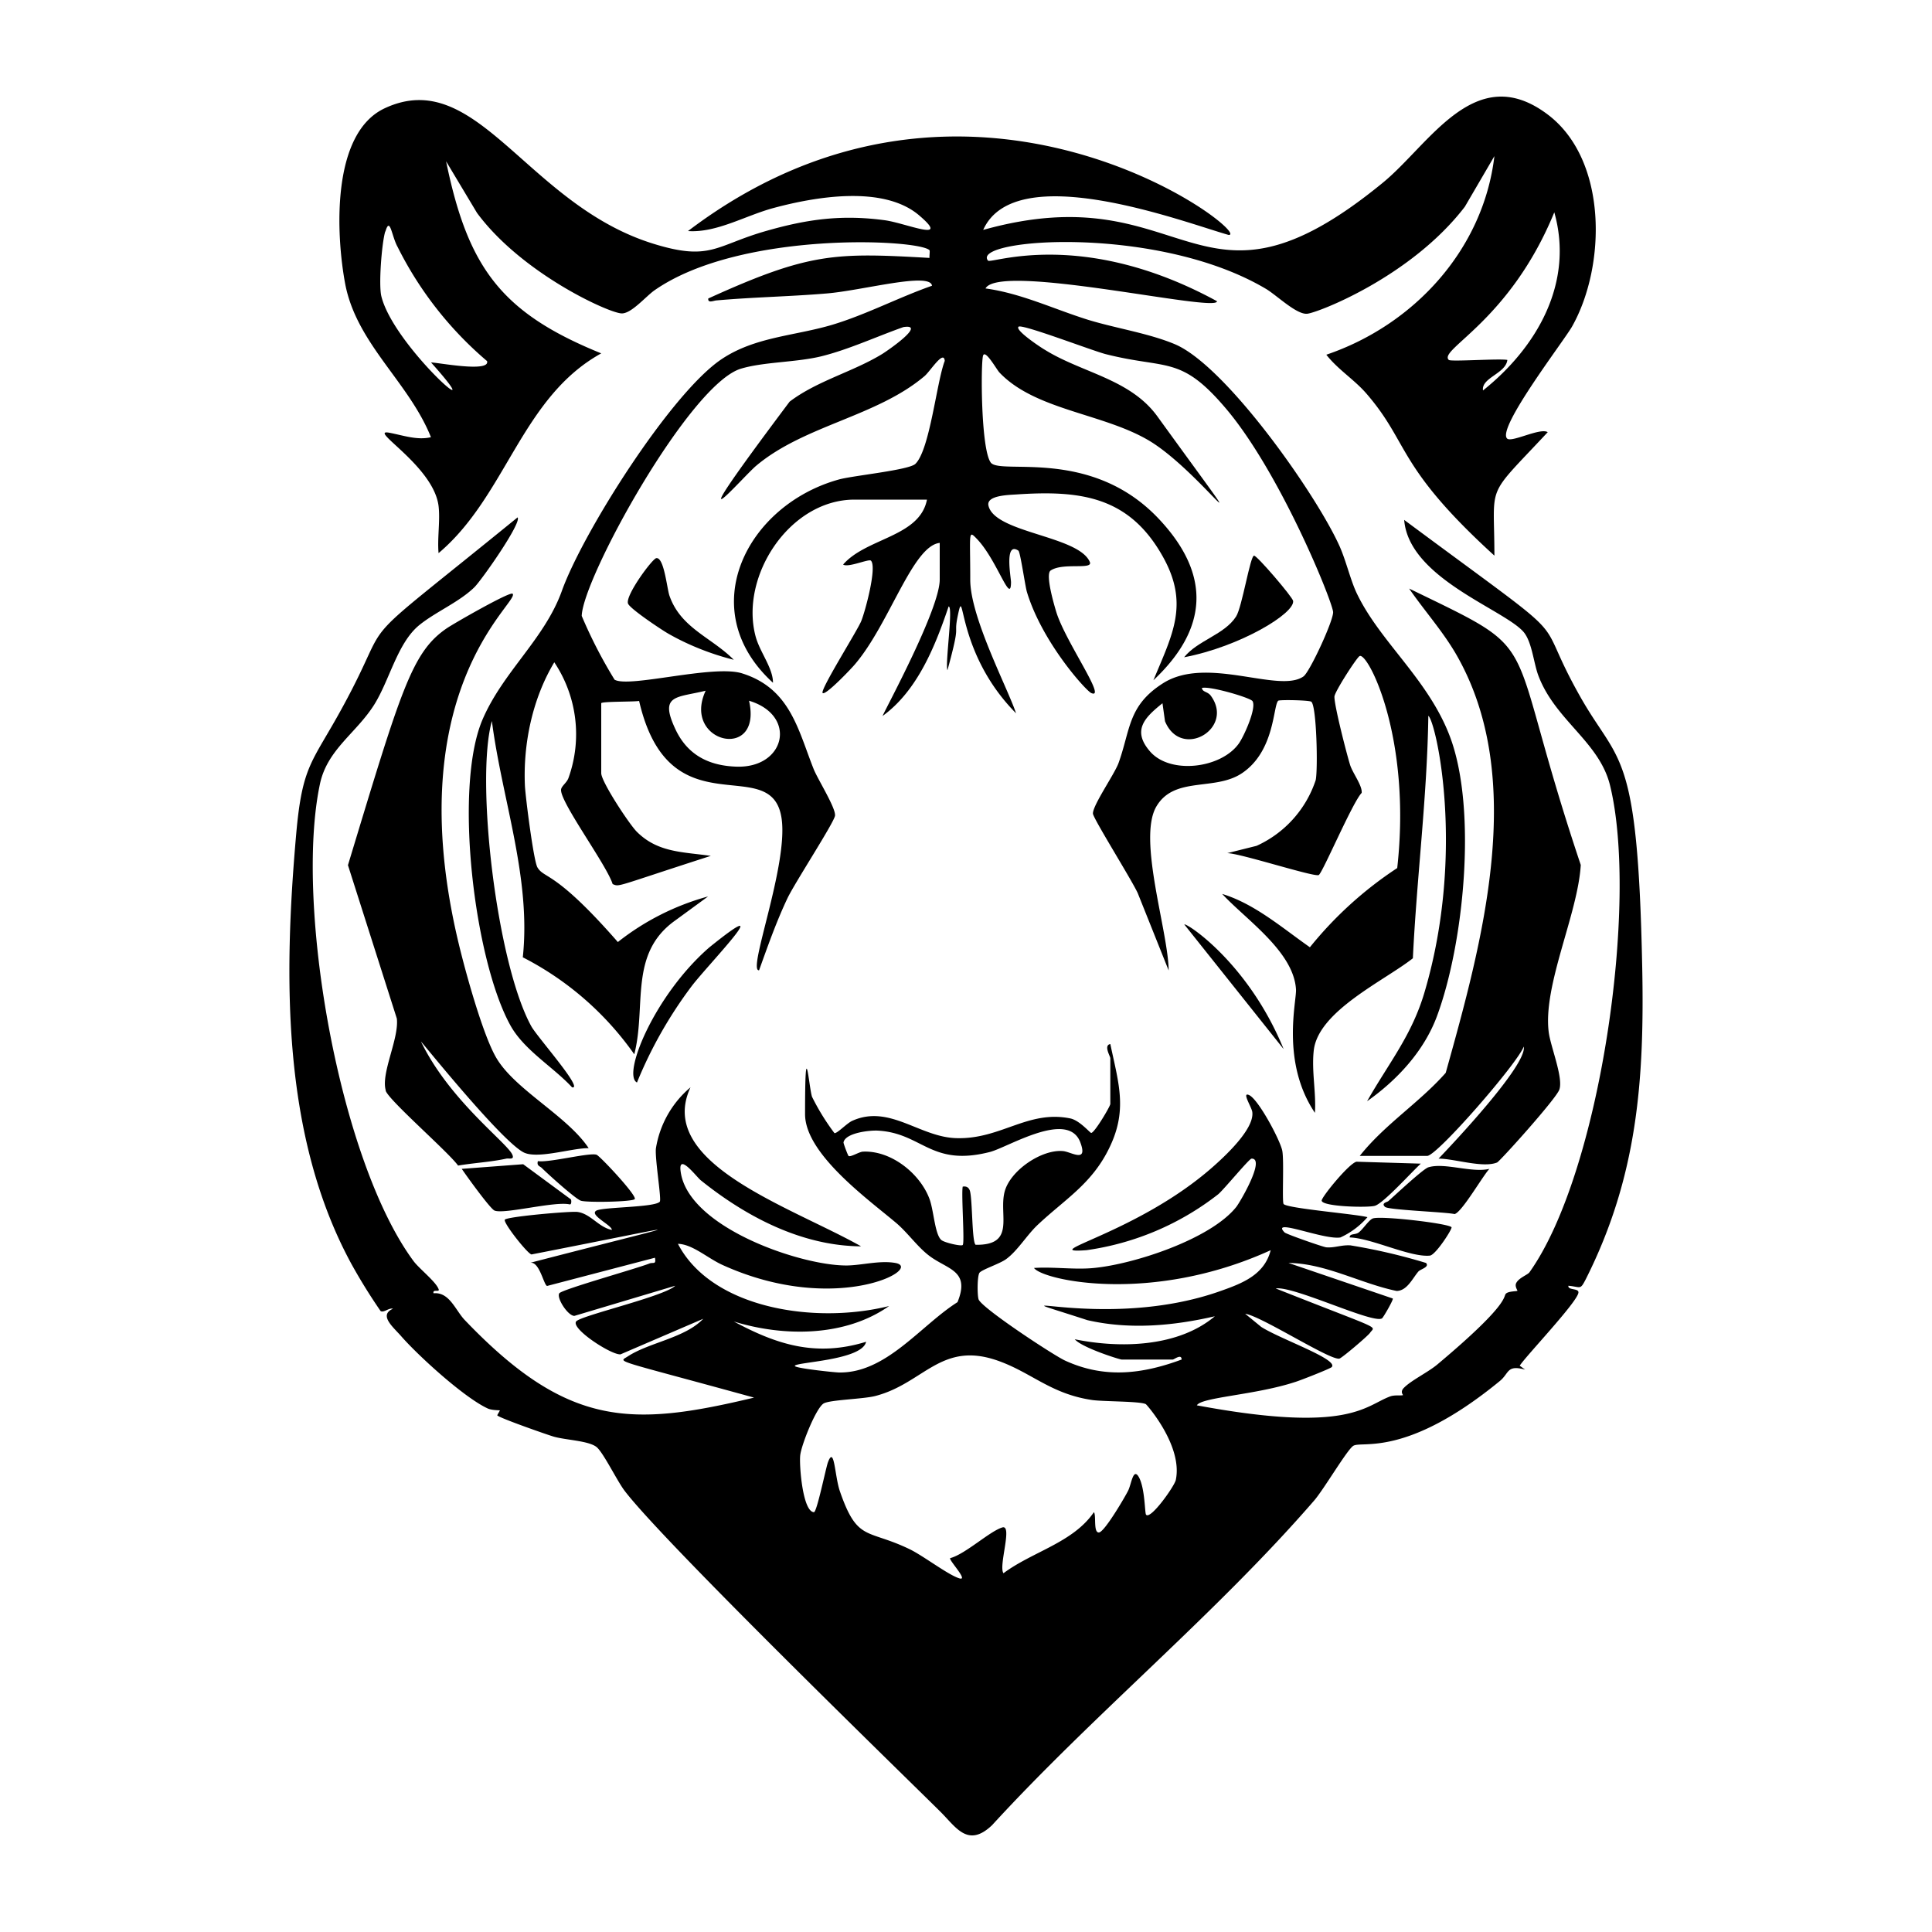 <svg xmlns="http://www.w3.org/2000/svg" viewBox="0 0 1000 1000"><path d="m735.4 602.3-33.3-1c-3.9.9-18 18.2-18 20.1 0 3.2 24.2 3.8 27.6 2.7 4.5-1.4 19.2-17.7 23.7-21.8m-6-297.6c7.8 11.3 17.2 21.8 24.2 33.8 37.3 64.5 13.4 149.8-5.3 216.8-13.7 15.5-31.6 26.7-44.5 43h34.9c5.1 0 46.6-47.7 50-56.6 1.8 9.6-37.4 51-44.1 58 8.2 0 22.9 5 30.3 2 1.6-.8 30.6-33 32.2-37.7 2.2-6.1-4.6-22.4-5.5-29.9-3-24.2 15.1-61 16.6-86.4-41.4-123.5-16.3-107.8-88.7-143m-26.2 333.2c-1.8 1.4-4.8.4-4.7 2.6 11.2.3 31.3 10.4 41.5 9.4 3-.3 11.8-14 11.2-14.7-1.7-2-37.1-6.1-40.8-4.5-2 .8-5 5.5-7.2 7.2M223 226.3c-7 1.7-14.5-1-21.4-2.3-12-2.3 22.8 17 25.4 37.9.9 7.5-.7 16.6 0 24.4 35.1-29.6 42.8-80.5 84.2-103.4-51.8-21-69-44.4-80.3-99.4l16 26.7c22.9 31 67.3 51.4 74.6 52 5.1.5 12.9-9 17.5-12.1 44.5-30.8 136.5-26.3 142.1-20.6.3.3-.1 3 0 4-48.9-2.8-62.2-2.8-114.5 21-.3 2.6 2.7 1.1 4.2 1 19-1.7 38-2 57-3.6 18.5-1.5 53.7-11.3 54.6-4-17.4 6.1-34 14.9-51.6 20.2-19.5 5.8-40 6.2-57.3 17.8-26.2 17.5-71.9 89.8-82.7 120-9 25-30.6 41.9-41.2 66.9-14.8 35.4-4.1 123.7 14.4 157.6 7 13 22.2 21.7 32.1 32.4 6.3 1.3-18-26-21.1-31.6-18-32.7-29-127.7-20.4-158 5.2 40.5 20.4 81.1 16 122.3a159 159 0 0 1 57.7 50.2c6.4-24.9-3-52 21.1-69.2l17.1-12.5a131 131 0 0 0-46.7 23.6c-32.5-37.2-38-32.6-41.6-38.6-2-3.2-6.2-36.5-6.5-42.2-1-21.8 3.9-45.2 15.2-64a67 67 0 0 1 7.3 60c-1 2.6-4 4.3-3.8 6.3.3 7.2 23.7 38.8 26.7 48.5 3.8 1.5.5 1.6 50.8-14.6-14.4-2.1-27.4-1.6-38.3-12.5-3.9-3.9-18.4-25.9-18.4-30.3V364c0-1 17.6-.7 19.6-1.2 15.8 68.5 69 25.4 73.8 61.2 3.3 24.4-18 79-11.7 78.2 4.5-12.5 9-25.3 14.7-37.3 3.7-7.8 24.1-39.1 24.6-42.7.5-3.9-8.9-18.8-11-24-8.1-20.3-12.1-41.9-37.2-49.7-15-4.6-58.4 7.7-65.9 3.3a245 245 0 0 1-17-33c.5-19.5 55.9-120.2 82.5-128 11.7-3.5 28.1-3.2 41.2-6.3 14.3-3.5 28.9-10.3 42.8-15.2 12.3-1.9-8.3 12.3-11.1 14-15.1 9.2-33.6 13.8-47.8 24.6-63.3 84.4-24 38.6-17.1 33 24.9-20.8 62.2-25.3 86.9-46.2 2.9-2.4 10-13.9 10.5-7.9-4.2 10.8-7.7 46-15.2 53.3-3.3 3.2-31.7 6-39.3 8-48 13.1-75.9 67.5-34.4 105.3 0-7.7-6.8-15.8-9-24-8.3-31 17.5-70.8 51.2-70.8h37.5c-3.8 19.4-31.3 19.7-43.4 33.6 2.5 1.8 13.4-3.1 14.4-2 3.2 3.3-2.9 26-5 31.2-2 5-21.5 35.8-20 37.3s15.6-13.4 17-15.2c17.7-21 29.6-61 43.6-62.5v19c0 15.2-27.7 66.2-29.6 70.6 18-13 27.3-36.2 34.2-56.7 2.5 0-1.9 29.8-.6 33 7.4-27 2.7-16.2 5.6-29.4 3.3-15.4-.9 20.6 29.9 51.7-4.2-12.8-23.7-49.6-23.7-69.1 0-25-1.2-26 3.7-20.9 10.3 11 17.3 34.2 17.4 22.2 0-2.5-3.6-21.3 3.8-16.4 1 .6 3.4 17.7 4.4 21.3 7.8 26 30.5 51.1 33.3 52.4 8.3 3.7-12.9-26-17.9-41.4-1.1-3.5-6-20-3.1-22 6.4-4.3 22-.2 20.3-4.4-5.8-13.7-49.5-15-52.5-29.3-1-5.3 10.7-5.4 14.9-5.7 33-2.2 57.8 1.2 75.1 31.7 14.2 24.9 5.3 40.6-4.6 64.5 28.2-26.5 30-54.3 3.3-83-35.2-38-82.6-23-87.5-29.7-5.1-7-5.2-50.7-4-55.2 1-3.8 7 7 8.5 8.6 18.4 19.4 53.2 21.1 77 35 27.3 15.9 64.7 70.5 4.6-12.5-14.1-19.2-38.8-22.3-58-34.2-1.5-.8-15.8-10.2-13.7-12 1.8-1.6 39.1 12.8 45.5 14.3 31.1 7.8 38.3.6 61.1 27.2 27.9 32.3 55 98.4 56.2 106 .6 3.8-12 31.1-15.3 33.5-12.7 9-50-11-72.8 3.6-18.2 11.6-16.7 24-23 41.4-2.3 6-13.3 21.7-13.2 26 .1 2.5 20 34.2 23.2 41.2l16 40c-.2-20.2-16.2-68-6.4-84.8 9.3-16 30.4-7.8 44.5-17.4 16.9-11.5 15.9-34.8 18.6-37.4.6-.6 16-.3 17.1.5 2.8 2 3.5 35.2 2.3 40.6a57 57 0 0 1-30.6 34l-15.2 3.8c6.3-.1 45.3 12.6 47.4 11.3 2-1.2 17.5-37.7 22.2-42.5.4-3.8-4.7-10.3-6-14.5-1.8-5.8-8.2-30.7-8.1-35.3 0-2.4 11.5-20.2 13-21 4.1-2.4 27.1 41.7 19.5 109.7a197 197 0 0 0-45.2 41c-14.3-10-28.6-22.5-45.4-27.6 12.3 13.3 37 29.8 38.2 49.4.4 6-7.9 37.6 9.8 63.9.7-10.6-1.8-21.6-.6-32.3 2.3-20.4 36.6-36.1 51.3-47.7 2-41.8 7.4-83.6 8-125.5 4 3 19.3 70.5-1.8 142.5-6.6 22.8-18.5 36.9-29.9 57 15.6-11 29.5-26 36.2-44.1 13.9-37.6 20.7-106.2 7-143.8-11-30-36-49.3-48.2-74.3-3.5-7-5.7-17.1-9.2-25-12-26.8-58.7-93.3-85.2-104.6-13.5-5.7-30.8-8.3-45.1-12.7-17.6-5.5-34.6-13.7-53-16.2 7.3-13.6 120.5 12.8 119.8 6.6-69.7-38-116.9-19.2-118.5-21-9.3-11.3 87.4-19 144 14.7 5.6 3.4 15.6 13.2 21.1 12.8 5-.3 53.7-18.9 81.7-55.4l15.3-26.2c-5.7 48.3-41.6 87.4-87 102.8 6.1 7.8 14.6 12.9 21 20.4 22.2 25.8 15.2 37.3 66 83.6 0-38.7-5.2-28.8 27.6-63.9-3.8-2.5-18.7 5.5-21 3.3-5.6-5.2 29.5-50.7 33.6-58 17.7-31.4 18.5-86.4-12.7-109.8-37.5-28.2-61 15.6-85.4 35.5-96.8 79.2-100-5.5-206.7 24.3 16.7-37.3 103.8-4 127 2.6 14 .8-132.6-113.7-279.8-2 14.9 1 29.8-8.1 44.5-12 21.6-5.8 56.2-11.7 74.7 3.5C493 126 469 115.5 458 114c-22.2-3-40-.6-61.3 5.5-26.4 7.5-28.8 15.9-58.7 6.6-65.6-20.4-91.2-92.5-139-70-27.7 13.1-25.1 65.5-20.3 91 6 31 33 50.7 44.4 79.3m142.2 131c-12.7 27.1 29.6 37 22.4 5.3 25.3 7.6 18.8 35.3-7 34.1-14.6-.6-25.4-6.6-31.4-20-8-17.4 1-15.6 16-19.3M641.1 385c-9.2 12.7-35.3 16-45.8 4-9.6-11-2.7-17.7 6.4-25l1.3 9.3c8.3 20.2 36.2 3.8 23.7-13.2-1.6-2.2-4.3-1.8-4.6-4 3.8-1.2 25 5 26.2 6.8 2.2 3.6-4.6 18.6-7.2 22.1m163.4-275.1c10.3 36.5-9 69.9-36.9 92.2-1-6.6 11.8-8.7 12.6-15.8-4.2-.8-29.3 1-30.3 0-5.6-5.4 31.5-20 54.6-76.4m-605 9.9c2.4-8.1 3.2 2.5 6.3 8a187 187 0 0 0 46.3 59.1c1.7 6-25 .8-29 .7 33.6 37.5-19.2-8-25.7-34.2-1.5-6 .2-27.6 2-33.6m130.3 440.5a223 223 0 0 1 28.4-50c8.4-11 46.3-50 9-19.9-28.5 24.8-45.2 66-37.4 69.9M256 626.6c5.1 2 31.2-5 38.9-3.2 1.1.1.8-2.5.6-2.6l-24.7-18.2L239 605c2.3 3.4 14.8 20.8 17 21.6m72.5-5.9c1.7-1.4-17.8-22.2-19.7-23-3.6-1.3-24.6 4.2-30.4 3.3-.7 2.6 1.1 2.5 2.2 3.7 3 3 17.3 15.9 20.1 16.8 3.3 1 26.1.6 27.8-.8M770.9 605c-9.2 2.2-23.2-3.4-31.6-.8-2.8.9-17.3 14.5-20.7 17.5-.6.5-3.9 1-1.7 3 1.9 1.6 31 2.6 36 3.7 3.8-1 14.4-19.5 18-23.4M850 500.2c-2.3-113.4-12-104.2-31.9-139.3-27.2-48 3.7-21.3-91.3-91.8 2.4 30.2 51.7 46.3 61.8 58 4.4 5.2 5.2 16.2 7.7 22.7 8.7 23 31.4 34.1 37 56.5 15 60.7-5 200.9-41.7 252.3-1 1.3-5.7 2.9-6.9 5.7-.7 1.7.9 3.7.7 3.8-.2.3-4.3.2-5.7 1.3-2.2 1.5 3.8 3.7-35.8 36.9-4.8 4-13.5 8.2-17.2 12-2.2 2.1-.4 3.7-.5 3.8-.8.4-4.4-.2-6.7.7-13 4.8-21.2 19.3-100 4.6 2.2-4.2 30-5.3 50.6-12 2.5-.7 18.5-7 19.2-7.8 3.7-4-26.5-14.4-36.5-20.8l-8.3-6.8c8.4 1.2 44.2 24.4 48.8 23.2 1.4-.4 14.6-11.6 15.8-13.3 2.7-4 7.7-.6-48.8-23 9.3-1.4 50.2 18.4 55 15.5.6-.3 6.1-9.8 5.6-10.3l-54-18.4c19.2.2 37.2 10.6 56 14.5 5.4-.1 8.2-6.5 11.2-10 1-1.3 6-2.3 4-4.5a300 300 0 0 0-39.1-9.1c-4.8-.3-8.3 1.4-12.6 1-2-.3-20.6-6.8-21.5-7.7-7.6-7.8 20.2 4 28.9 2.6a41 41 0 0 0 14-10.5c-5.8-1.6-41.4-4.5-43.4-6.8-.9-1 .3-22.5-.7-27.6-1.1-5.5-12.4-26.7-17.2-28.8-4-1.8 1.5 6.4 1.7 8.9 1 8.8-14.3 22.9-20.8 28.6-39 34.2-91.8 44.7-65.1 42.8a143 143 0 0 0 68.3-29c3.2-2.8 16-18.4 17.2-18.4 7.4-.2-6 22.6-7.9 25-13.3 16.7-52.9 29.6-73.7 31.6-9.9 1-21-.7-31 0 4.4 6.3 60.6 19 122.5-9.2-3.2 12.7-14.6 17.1-25.6 21-61 21.9-127.3-3.7-69.3 15.2 21.8 5 44.3 3 66-2-19 16-49 16.7-72.5 11.9 3.6 4.3 23.2 10.5 24.3 10.5H607c.7 0 4.6-3.2 4.6 0-20.6 7.6-40 9.9-60.4.5-6.2-2.9-43.4-27.4-44.7-31.7-.7-2.3-.7-11.6.4-13.6 1-1.7 10.5-4.7 13.9-7.2 6-4.4 10.8-12.6 16.4-17.8 13.7-12.9 27.4-20.8 36.4-38.6 10.3-20.2 5.5-34 1.1-54.9-3.6.6 0 6.4 0 7.3v23.7c0 1.2-8.2 15-9.9 15-.6 0-6-6.5-10.8-7.5-22-4.5-36 10.9-59 10.2-19-.5-34.6-17.6-53.8-9-2.8 1.2-7.9 6.7-9.3 6.4a119 119 0 0 1-11.6-18.8c-1.7-5.3-3.6-34.6-3.6 9 0 20.8 33.4 44.6 47.4 56.5 5.7 4.9 10.7 12 16.5 16.5 9.6 7.5 21.8 7.6 15 24.3-19 12-36.8 36.7-61.2 36.4-2.1 0-23-2.2-23-3.4 0-2 34.8-2.8 36.9-12.5-26.6 8.2-47 1-68.5-10.5 26 8 57.6 8 80.4-8-39 9.7-92.1 1-109.3-32.2 7.6.2 15.4 7.5 23.2 11 58.8 26.6 104.5 1.6 89.3-1.1-8.4-1.5-18.3 1.5-26.2 1.3-24.5-.4-82.3-20.5-85-49.5-.7-8.4 8.3 3.6 10.5 5.4 23.5 18.9 52.3 34 83 34.2-36.3-20.5-106.6-43-88.3-82.3a52 52 0 0 0-17.9 31.6c-.6 5.2 3 26.5 2 27.6-2.6 3-29.2 2.7-32.8 4.6-4 2.2 8.1 7.6 8 10-6.8-1.3-11-8.4-17.8-9.3-3.3-.5-36.5 2.4-37.6 4-1 1.5 11.7 17.6 13.8 18 88-17.2 86.2-18.2-.6 4.3 4.8-.7 7 11.8 8.7 12L339 651c.7 3.8-.9 2.2-2.9 3-6.5 2.6-45.2 13.4-46.6 15.4-1.6 2.3 4.4 11.7 7.8 11.7l52.2-15.6C344 671 300.3 681 298.2 684c-2.7 3.8 18.4 17.5 23 17l42.8-18.4c-9.5 10-28 12.2-39.1 19.5-4.9 3.2-8.3 1 65.4 21.3-63.2 15.1-96.2 15.8-149.6-40-4.9-5-8-14.8-16.3-14-.6-2.3 3-.5 2.7-1.9-1.1-3.8-10-10.7-13-14.7-38.5-51.9-61.7-184.8-48.5-247 3.8-18 19-26.4 28.3-41.4 7.8-12.7 11.8-31.2 22.7-40.5 8.4-7 20.9-12.1 28.9-19.9 3.7-3.6 24.7-33.5 22.4-36.2-91 74.1-61.7 45.4-90.7 98.4-15.7 28.8-20.7 29.4-23.9 65.6-6.5 73.8-7.5 156.4 28.8 222.8a293 293 0 0 0 14.9 24c1.7 1 4.3-1.8 6.4-1.2-7.7 3.4.4 9.7 4.5 14.5 9.1 10.3 32.4 31.5 44.5 37.1 2.1 1 6 .9 6.3 1 .1.2-1.4 2.4-1.3 2.6 1 1.3 25.5 9.9 29.2 11 6.3 1.8 18.1 2.1 22.2 5.4 3.5 2.9 10.5 17.3 14.4 22.5 20.2 26.7 146.2 149 163.3 166 8.2 8 14.3 19.3 27 7.2 52.4-57.2 116-109.5 166.6-167.9 5-5.7 17-26.2 20.3-28.4 4.2-2.9 27 6.5 75.8-33.5 5.1-4.1 3.5-8.6 13.2-6l-2.8-2c2.7-4.5 30.5-33.6 30.4-38 0-2.2-5.6-1-5.2-3.4 6.5.6 6 2.4 9-3.4 26.8-53.2 30.4-103.2 29.2-162M487.2 641.8c-3.4-3-3.9-15.7-6.2-21.5-5-13.1-20-25-34.5-24.2-2 .2-6.4 3-7.3 2.2-.3-.2-2.7-6.5-2.6-7 1-5 13.6-6.3 17.6-6.1 23.3 1.2 27.5 19 58.4 11 9.7-2.7 40-21.6 46.5-5.1 4.3 11.3-4.8 5-8.9 4.7-11-1-27.3 10-30.2 21-3.2 12.1 6 27.8-15 27.5-2-1.3-1.6-23.4-3-28q-.9-2.6-3.7-2.1c-.8 4 1.1 29.2 0 30.2-.7.8-9.5-1.2-11.1-2.6M608.6 766c-.6 3.1-13.1 20.8-15.4 18-.7-.7-.5-13.5-3.7-19.4-3-5.3-3.9 3.7-5.6 7-1.7 3.4-12.3 21.5-15.1 21.6-3 .2-1.3-9-2.6-10.5-10.8 15.8-31.8 20.4-46.8 31.6-2.7-3.6 4.9-25.3-.6-23.7-6.6 2-19.1 13.8-27 15.9-.8 1 10 12.2 4.6 10.4-5.9-1.9-18.6-11.7-25.7-15.1-22-10.6-26.9-3.6-36-30-2.7-7.9-2.8-24.1-6.2-14.8-1.1 3.1-5.7 25.7-7.2 25.7-5.9-.2-7.7-24.7-7.1-29.5.6-5.3 8-24 12-26.7 3-2 20.9-2.3 27.1-4 25-6.6 33.9-28.7 63.5-18.1 17.3 6.2 27.1 17 48.2 20.2 5.4.9 25.3.6 28.1 2.2.3.1 19.2 21.4 15.5 39.2m-409-201.5c1.6 5 32.5 31.8 37.5 38.8 8.2-1.4 16.7-1.8 25-3.6 1.2-.3 4.3.8 3.1-2-2.5-6.1-32.5-28-47.3-58.6 1.5 1.5 40.7 50.4 52.8 57.2 7 4 25.5-2.2 34-2-11-16.6-37.8-30.1-47.6-46.4-6.4-10.5-14.5-39.2-17.8-52-36-138 30.5-184.7 26-188.6-1.5-1.2-31.1 15.8-34.2 18-18 12.4-23.5 31.8-51 122.5l25.3 79.4c1.2 10.5-8.4 28.4-5.7 37.3m413.3-86 51.4 64.5c-18.2-44.6-50.4-65.5-51.4-64.5M346.5 308.3c-1.3-3.8-2.8-20-6.8-19.4-2.1.3-16.4 19.7-14.6 23.6 1.3 2.8 16.9 13.2 20.5 15.3 10.4 6 22.5 10.8 34.2 13.7-11.5-11.6-27.5-16.4-33.3-33.2"/><path d="M669.3 311c-.3-2-18.6-23.4-20.2-23.4-2 0-6.2 26.7-9.3 31.5-6 9.4-20 12.4-26.9 21.1 29-5.5 57.7-22.9 56.4-29.3"/></svg>